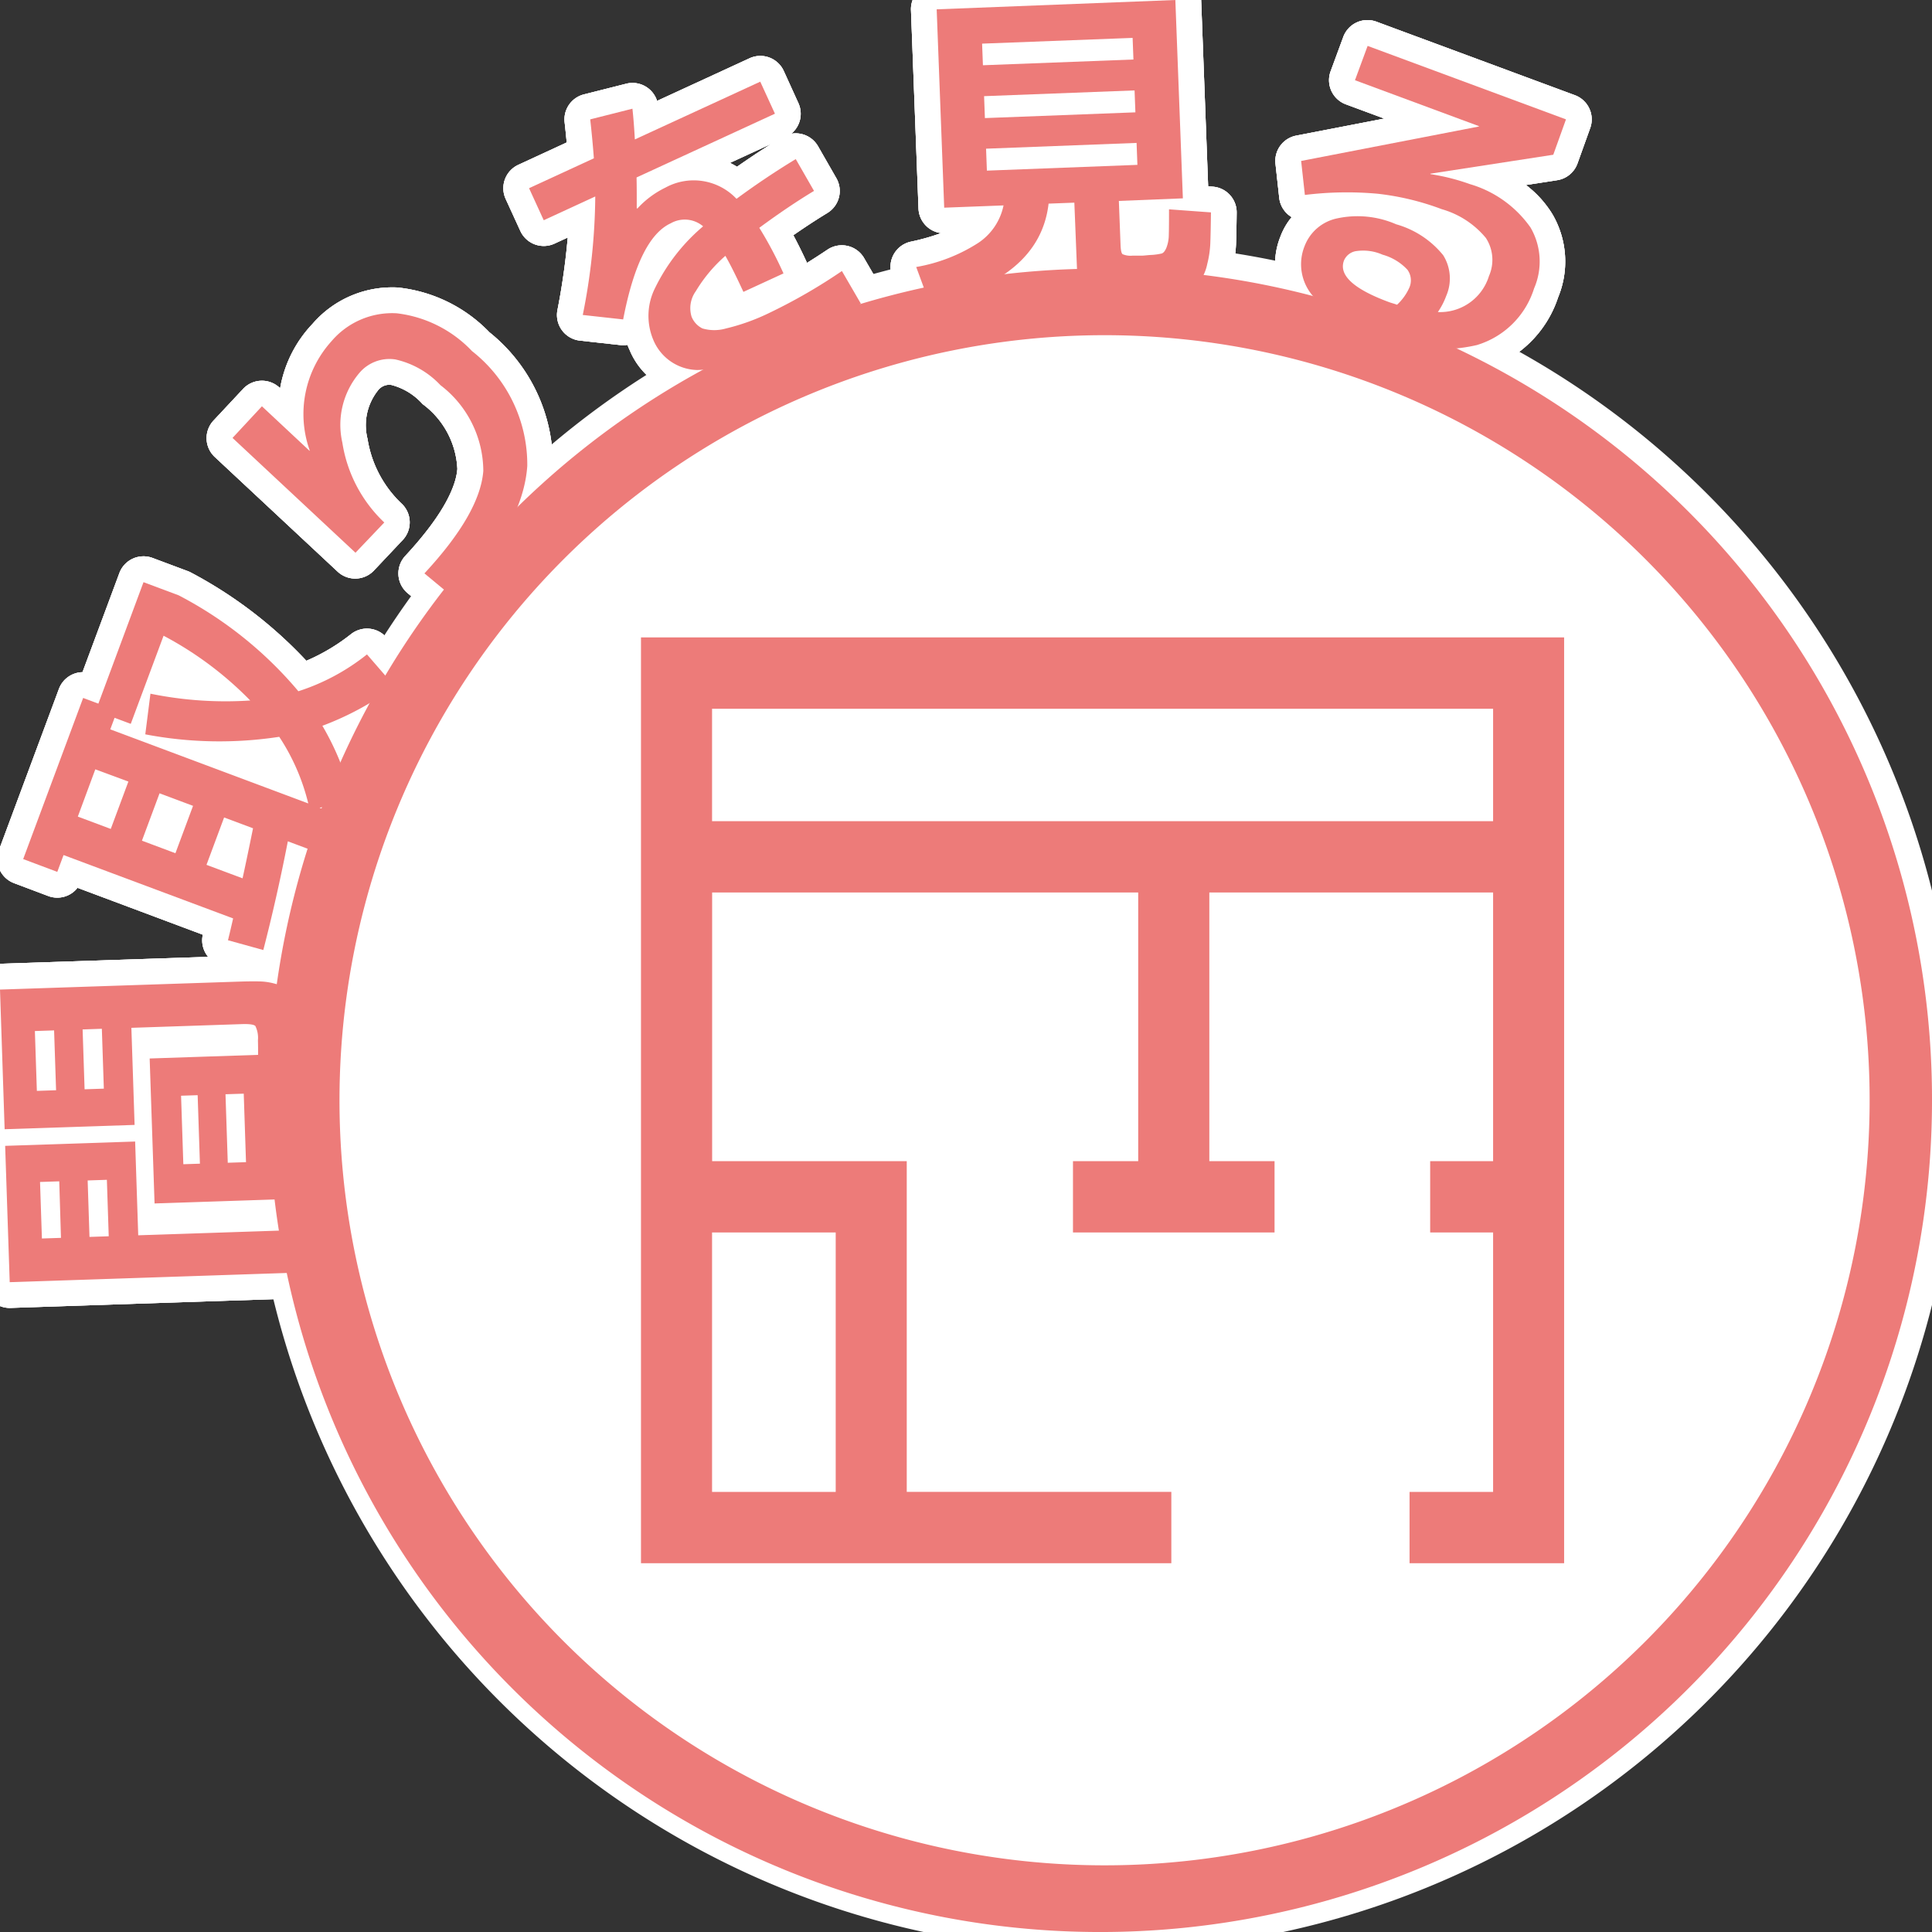 <svg xmlns="http://www.w3.org/2000/svg" xmlns:xlink="http://www.w3.org/1999/xlink" width="75" height="75" viewBox="0 0 75 75"><rect x="0" y="0" width="75" height="75" fill="#333333" stroke="none"/><defs><clipPath id="a"><rect width="75" height="75" fill="#fff"/></clipPath></defs><g clip-path="url(#a)"><path d="M9.853,37.1c.1,0,.184,0,.263,0a3.386,3.386,0,0,1,.809.121,1.707,1.707,0,0,1,1.266,1.166,3.172,3.172,0,0,1,.178.783c.022.228.039.517.05.862.015.426.012,1.008-.007,1.776a1,1,0,0,1-.817.958l.046,1.376a1,1,0,0,1,.6.882l.049,1.484a1,1,0,0,1-.06.376,1,1,0,0,1,.486.825l.055,1.652a1,1,0,0,1-.966,1.033L.41,50.773a1,1,0,0,1-1.033-.966L-.8,44.515a1,1,0,0,1,.043-.325,1,1,0,0,1-.064-.321L-1,38.448a1,1,0,0,1,.966-1.033l9.255-.308C9.472,37.1,9.678,37.1,9.853,37.1Z" fill="#fff"/><path d="M10.222,37.88a1,1,0,0,1-.264-.035l-1.372-.375a1,1,0,0,1-.712-1.185L3.01,34.464a1,1,0,0,1-1.137.319l-1.327-.5A1,1,0,0,1-.041,33l2.328-6.255a1,1,0,0,1,.916-.651l1.431-3.846a1,1,0,0,1,1.288-.588l1.364.51a1,1,0,0,1,.13.059,16.983,16.983,0,0,1,4.476,3.423,7.592,7.592,0,0,0,1.736-1.036A1,1,0,0,1,15,24.746l1.077,1.243a1,1,0,0,1-.166,1.462A13.007,13.007,0,0,1,13.9,28.667a11.741,11.741,0,0,1,.747,2.174,1,1,0,0,1-.087.7,1,1,0,0,1-.027.613L13.957,33.7a1,1,0,0,1-1.288.588l-.748-.28c-.225,1.066-.47,2.112-.731,3.123a1,1,0,0,1-.968.75Zm.484-10.542a1,1,0,0,1-.054.21q-.016.043-.036.083l.046-.008a1,1,0,0,1,.3-.009,1,1,0,0,1-.157-.156Z" fill="#fff"/><path d="M15.2,11.156c.083,0,.168,0,.252.007A5.769,5.769,0,0,1,19,12.9a6.566,6.566,0,0,1,2.461,5.254c-.12,1.791-1.124,3.68-3.069,5.776a1,1,0,0,1-1.371.089l-1.193-.989a1,1,0,0,1-.095-1.45c1.588-1.711,1.976-2.78,2.022-3.376a3.32,3.32,0,0,0-1.349-2.518,2.452,2.452,0,0,0-1.21-.742.689.689,0,0,0-.1-.007.552.552,0,0,0-.429.226,2.166,2.166,0,0,0-.4,1.874,4.4,4.4,0,0,0,1.344,2.533,1,1,0,0,1,.021,1.394l-1.115,1.182a1,1,0,0,1-1.41.045l-4.77-4.452a1,1,0,0,1-.05-1.411L9.435,15.1a1,1,0,0,1,1.415-.051l.025.023a4.811,4.811,0,0,1,1.258-2.5A4.082,4.082,0,0,1,15.2,11.156Zm-2.271,8.126a6.1,6.1,0,0,1-.4-.928,1,1,0,0,1-.445.144Z" fill="#fff"/><path d="M27.245,15.368c-.079,0-.157,0-.233-.007a2.873,2.873,0,0,1-2.564-1.76q-.049-.106-.089-.214a1,1,0,0,1-.279.008l-1.568-.173a1,1,0,0,1-.872-1.184,26.532,26.532,0,0,0,.4-2.818l-.516.238A1,1,0,0,1,20.2,8.966l-.57-1.244A1,1,0,0,1,20.119,6.4L22,5.531c-.024-.256-.051-.518-.081-.783a1,1,0,0,1,.749-1.083l1.639-.414a1,1,0,0,1,1.2.666l3.59-1.654a1,1,0,0,1,1.328.491L30.992,4a1,1,0,0,1-.277,1.192,1,1,0,0,1,1.042.487l.709,1.237a1,1,0,0,1-.349,1.352c-.41.249-.852.538-1.32.863q.264.493.528,1.069l0,.007q.387-.24.8-.517a1,1,0,0,1,1.419.33l.736,1.267a1,1,0,0,1-.315,1.338,23.432,23.432,0,0,1-3.067,1.71A9.219,9.219,0,0,1,27.245,15.368ZM24.073,8.843q-.019.327-.049.665A5.415,5.415,0,0,1,24.3,9a1,1,0,0,1-.176-.11L24.1,8.868Zm4.209.1.03,0a1,1,0,0,1,.175.043,1,1,0,0,1,0-.276,1,1,0,0,1-.2-.041q.005.046.006.093A1,1,0,0,1,28.282,8.94Zm.055-2.62q.139.068.274.151c.449-.315.9-.616,1.354-.9Z" fill="#fff"/><path d="M36.1,12.8a1,1,0,0,1-.938-.654l-.531-1.44a1,1,0,0,1,.727-1.324,8.61,8.61,0,0,0,1.178-.333,1,1,0,0,1-.88-.955l-.292-7.7a1,1,0,0,1,.961-1.037L45.589-1a1,1,0,0,1,.718.266,1,1,0,0,1,.32.7L46.9,7.234l.18.013a1,1,0,0,1,.927,1.008c-.006.557-.014.961-.026,1.235a4.927,4.927,0,0,1-.148,1,2.6,2.6,0,0,1-.349.866,1.869,1.869,0,0,1-.8.611,2.774,2.774,0,0,1-.908.243c-.2.017-.492.036-.9.06h-.02l-1.185.045h-.021a4.188,4.188,0,0,1-1.99-.262,1.78,1.78,0,0,1-.853-1.651l0-.109a5.034,5.034,0,0,1-.772.81,8.653,8.653,0,0,1-3.711,1.668A1,1,0,0,1,36.1,12.8Z" fill="#fff"/><path d="M56.087,14.567a8.736,8.736,0,0,1-3-.608,6.446,6.446,0,0,1-2.93-1.871A2.87,2.87,0,0,1,49.7,9.2a2.609,2.609,0,0,1,.443-.771,1,1,0,0,1-.484-.752l-.145-1.32a1,1,0,0,1,.8-1.091l3.425-.663-1.493-.553a1,1,0,0,1-.591-1.284l.491-1.332A1,1,0,0,1,53.437.844l7.7,2.852a1,1,0,0,1,.594,1.276l-.493,1.373a1,1,0,0,1-.789.65l-1.214.187A4.087,4.087,0,0,1,60.267,8.32a3.638,3.638,0,0,1,.218,3.223,4.355,4.355,0,0,1-2.875,2.809A5.291,5.291,0,0,1,56.087,14.567Zm2.329-9.744a1,1,0,0,1-.067.447l-.005.013-.006.015.96-.148Z" fill="#fff"/><path d="M9.853,37.1c.1,0,.184,0,.263,0a3.386,3.386,0,0,1,.809.121,1.707,1.707,0,0,1,1.266,1.166,3.172,3.172,0,0,1,.178.783c.022.228.039.517.05.862.015.426.012,1.008-.007,1.776a1,1,0,0,1-.817.958l.046,1.376a1,1,0,0,1,.6.882l.049,1.484a1,1,0,0,1-.06.376,1,1,0,0,1,.486.825l.055,1.652a1,1,0,0,1-.966,1.033L.41,50.773a1,1,0,0,1-1.033-.966L-.8,44.515a1,1,0,0,1,.043-.325,1,1,0,0,1-.064-.321L-1,38.448a1,1,0,0,1,.966-1.033l9.255-.308C9.472,37.1,9.678,37.1,9.853,37.1Z" fill="#fff"/><path d="M10.222,37.88a1,1,0,0,1-.264-.035l-1.372-.375a1,1,0,0,1-.712-1.185L3.01,34.464a1,1,0,0,1-1.137.319l-1.327-.5A1,1,0,0,1-.041,33l2.328-6.255a1,1,0,0,1,.916-.651l1.431-3.846a1,1,0,0,1,1.288-.588l1.364.51a1,1,0,0,1,.13.059,16.983,16.983,0,0,1,4.476,3.423,7.592,7.592,0,0,0,1.736-1.036A1,1,0,0,1,15,24.746l1.077,1.243a1,1,0,0,1-.166,1.462A13.007,13.007,0,0,1,13.9,28.667a11.741,11.741,0,0,1,.747,2.174,1,1,0,0,1-.087.7,1,1,0,0,1-.027.613L13.957,33.7a1,1,0,0,1-1.288.588l-.748-.28c-.225,1.066-.47,2.112-.731,3.123a1,1,0,0,1-.968.75Zm.484-10.542a1,1,0,0,1-.054.21q-.016.043-.036.083l.046-.008a1,1,0,0,1,.3-.009,1,1,0,0,1-.157-.156Z" fill="#fff"/><path d="M15.2,11.156c.083,0,.168,0,.252.007A5.769,5.769,0,0,1,19,12.9a6.566,6.566,0,0,1,2.461,5.254c-.12,1.791-1.124,3.68-3.069,5.776a1,1,0,0,1-1.371.089l-1.193-.989a1,1,0,0,1-.095-1.45c1.588-1.711,1.976-2.78,2.022-3.376a3.32,3.32,0,0,0-1.349-2.518,2.452,2.452,0,0,0-1.21-.742.689.689,0,0,0-.1-.007.552.552,0,0,0-.429.226,2.166,2.166,0,0,0-.4,1.874,4.4,4.4,0,0,0,1.344,2.533,1,1,0,0,1,.021,1.394l-1.115,1.182a1,1,0,0,1-1.41.045l-4.77-4.452a1,1,0,0,1-.05-1.411L9.435,15.1a1,1,0,0,1,1.415-.051l.025.023a4.811,4.811,0,0,1,1.258-2.5A4.082,4.082,0,0,1,15.2,11.156Zm-2.271,8.126a6.1,6.1,0,0,1-.4-.928,1,1,0,0,1-.445.144Z" fill="#fff"/><path d="M27.245,15.368c-.079,0-.157,0-.233-.007a2.873,2.873,0,0,1-2.564-1.76q-.049-.106-.089-.214a1,1,0,0,1-.279.008l-1.568-.173a1,1,0,0,1-.872-1.184,26.532,26.532,0,0,0,.4-2.818l-.516.238A1,1,0,0,1,20.2,8.966l-.57-1.244A1,1,0,0,1,20.119,6.4L22,5.531c-.024-.256-.051-.518-.081-.783a1,1,0,0,1,.749-1.083l1.639-.414a1,1,0,0,1,1.2.666l3.59-1.654a1,1,0,0,1,1.328.491L30.992,4a1,1,0,0,1-.277,1.192,1,1,0,0,1,1.042.487l.709,1.237a1,1,0,0,1-.349,1.352c-.41.249-.852.538-1.32.863q.264.493.528,1.069l0,.007q.387-.24.8-.517a1,1,0,0,1,1.419.33l.736,1.267a1,1,0,0,1-.315,1.338,23.432,23.432,0,0,1-3.067,1.71A9.219,9.219,0,0,1,27.245,15.368ZM24.073,8.843q-.019.327-.049.665A5.415,5.415,0,0,1,24.3,9a1,1,0,0,1-.176-.11L24.1,8.868Zm4.209.1.03,0a1,1,0,0,1,.175.043,1,1,0,0,1,0-.276,1,1,0,0,1-.2-.041q.005.046.006.093A1,1,0,0,1,28.282,8.94Zm.055-2.62q.139.068.274.151c.449-.315.9-.616,1.354-.9Z" fill="#fff"/><path d="M36.1,12.8a1,1,0,0,1-.938-.654l-.531-1.44a1,1,0,0,1,.727-1.324,8.61,8.61,0,0,0,1.178-.333,1,1,0,0,1-.88-.955l-.292-7.7a1,1,0,0,1,.961-1.037L45.589-1a1,1,0,0,1,.718.266,1,1,0,0,1,.32.7L46.9,7.234l.18.013a1,1,0,0,1,.927,1.008c-.006.557-.014.961-.026,1.235a4.927,4.927,0,0,1-.148,1,2.6,2.6,0,0,1-.349.866,1.869,1.869,0,0,1-.8.611,2.774,2.774,0,0,1-.908.243c-.2.017-.492.036-.9.06h-.02l-1.185.045h-.021a4.188,4.188,0,0,1-1.99-.262,1.78,1.78,0,0,1-.853-1.651l0-.109a5.034,5.034,0,0,1-.772.81,8.653,8.653,0,0,1-3.711,1.668A1,1,0,0,1,36.1,12.8Z" fill="#fff"/><path d="M56.087,14.567a8.736,8.736,0,0,1-3-.608,6.446,6.446,0,0,1-2.93-1.871A2.87,2.87,0,0,1,49.7,9.2a2.609,2.609,0,0,1,.443-.771,1,1,0,0,1-.484-.752l-.145-1.32a1,1,0,0,1,.8-1.091l3.425-.663-1.493-.553a1,1,0,0,1-.591-1.284l.491-1.332A1,1,0,0,1,53.437.844l7.7,2.852a1,1,0,0,1,.594,1.276l-.493,1.373a1,1,0,0,1-.789.65l-1.214.187A4.087,4.087,0,0,1,60.267,8.32a3.638,3.638,0,0,1,.218,3.223,4.355,4.355,0,0,1-2.875,2.809A5.291,5.291,0,0,1,56.087,14.567Zm2.329-9.744a1,1,0,0,1-.067.447l-.005.013-.006.015.96-.148Z" fill="#fff"/><path d="M9.853,37.1c.1,0,.184,0,.263,0a3.386,3.386,0,0,1,.809.121,1.707,1.707,0,0,1,1.266,1.166,3.172,3.172,0,0,1,.178.783c.022.228.039.517.05.862.015.426.012,1.008-.007,1.776a1,1,0,0,1-.817.958l.046,1.376a1,1,0,0,1,.6.882l.049,1.484a1,1,0,0,1-.06.376,1,1,0,0,1,.486.825l.055,1.652a1,1,0,0,1-.966,1.033L.41,50.773a1,1,0,0,1-1.033-.966L-.8,44.515a1,1,0,0,1,.043-.325,1,1,0,0,1-.064-.321L-1,38.448a1,1,0,0,1,.966-1.033l9.255-.308C9.472,37.1,9.678,37.1,9.853,37.1Z" fill="#fff"/><path d="M10.222,37.88a1,1,0,0,1-.264-.035l-1.372-.375a1,1,0,0,1-.712-1.185L3.01,34.464a1,1,0,0,1-1.137.319l-1.327-.5A1,1,0,0,1-.041,33l2.328-6.255a1,1,0,0,1,.916-.651l1.431-3.846a1,1,0,0,1,1.288-.588l1.364.51a1,1,0,0,1,.13.059,16.983,16.983,0,0,1,4.476,3.423,7.592,7.592,0,0,0,1.736-1.036A1,1,0,0,1,15,24.746l1.077,1.243a1,1,0,0,1-.166,1.462A13.007,13.007,0,0,1,13.9,28.667a11.741,11.741,0,0,1,.747,2.174,1,1,0,0,1-.087.7,1,1,0,0,1-.027.613L13.957,33.7a1,1,0,0,1-1.288.588l-.748-.28c-.225,1.066-.47,2.112-.731,3.123a1,1,0,0,1-.968.75Zm.484-10.542a1,1,0,0,1-.054.21q-.016.043-.036.083l.046-.008a1,1,0,0,1,.3-.009,1,1,0,0,1-.157-.156Z" fill="#fff"/><path d="M15.2,11.156c.083,0,.168,0,.252.007A5.769,5.769,0,0,1,19,12.9a6.566,6.566,0,0,1,2.461,5.254c-.12,1.791-1.124,3.68-3.069,5.776a1,1,0,0,1-1.371.089l-1.193-.989a1,1,0,0,1-.095-1.45c1.588-1.711,1.976-2.78,2.022-3.376a3.32,3.32,0,0,0-1.349-2.518,2.452,2.452,0,0,0-1.21-.742.689.689,0,0,0-.1-.007.552.552,0,0,0-.429.226,2.166,2.166,0,0,0-.4,1.874,4.4,4.4,0,0,0,1.344,2.533,1,1,0,0,1,.021,1.394l-1.115,1.182a1,1,0,0,1-1.41.045l-4.77-4.452a1,1,0,0,1-.05-1.411L9.435,15.1a1,1,0,0,1,1.415-.051l.025.023a4.811,4.811,0,0,1,1.258-2.5A4.082,4.082,0,0,1,15.2,11.156Zm-2.271,8.126a6.1,6.1,0,0,1-.4-.928,1,1,0,0,1-.445.144Z" fill="#fff"/><path d="M27.245,15.368c-.079,0-.157,0-.233-.007a2.873,2.873,0,0,1-2.564-1.76q-.049-.106-.089-.214a1,1,0,0,1-.279.008l-1.568-.173a1,1,0,0,1-.872-1.184,26.532,26.532,0,0,0,.4-2.818l-.516.238A1,1,0,0,1,20.2,8.966l-.57-1.244A1,1,0,0,1,20.119,6.4L22,5.531c-.024-.256-.051-.518-.081-.783a1,1,0,0,1,.749-1.083l1.639-.414a1,1,0,0,1,1.2.666l3.59-1.654a1,1,0,0,1,1.328.491L30.992,4a1,1,0,0,1-.277,1.192,1,1,0,0,1,1.042.487l.709,1.237a1,1,0,0,1-.349,1.352c-.41.249-.852.538-1.32.863q.264.493.528,1.069l0,.007q.387-.24.8-.517a1,1,0,0,1,1.419.33l.736,1.267a1,1,0,0,1-.315,1.338,23.432,23.432,0,0,1-3.067,1.71A9.219,9.219,0,0,1,27.245,15.368ZM24.073,8.843q-.019.327-.049.665A5.415,5.415,0,0,1,24.3,9a1,1,0,0,1-.176-.11L24.1,8.868Zm4.209.1.03,0a1,1,0,0,1,.175.043,1,1,0,0,1,0-.276,1,1,0,0,1-.2-.041q.005.046.006.093A1,1,0,0,1,28.282,8.94Zm.055-2.62q.139.068.274.151c.449-.315.9-.616,1.354-.9Z" fill="#fff"/><path d="M36.1,12.8a1,1,0,0,1-.938-.654l-.531-1.44a1,1,0,0,1,.727-1.324,8.61,8.61,0,0,0,1.178-.333,1,1,0,0,1-.88-.955l-.292-7.7a1,1,0,0,1,.961-1.037L45.589-1a1,1,0,0,1,.718.266,1,1,0,0,1,.32.7L46.9,7.234l.18.013a1,1,0,0,1,.927,1.008c-.006.557-.014.961-.026,1.235a4.927,4.927,0,0,1-.148,1,2.6,2.6,0,0,1-.349.866,1.869,1.869,0,0,1-.8.611,2.774,2.774,0,0,1-.908.243c-.2.017-.492.036-.9.06h-.02l-1.185.045h-.021a4.188,4.188,0,0,1-1.99-.262,1.78,1.78,0,0,1-.853-1.651l0-.109a5.034,5.034,0,0,1-.772.81,8.653,8.653,0,0,1-3.711,1.668A1,1,0,0,1,36.1,12.8Z" fill="#fff"/><path d="M56.087,14.567a8.736,8.736,0,0,1-3-.608,6.446,6.446,0,0,1-2.93-1.871A2.87,2.87,0,0,1,49.7,9.2a2.609,2.609,0,0,1,.443-.771,1,1,0,0,1-.484-.752l-.145-1.32a1,1,0,0,1,.8-1.091l3.425-.663-1.493-.553a1,1,0,0,1-.591-1.284l.491-1.332A1,1,0,0,1,53.437.844l7.7,2.852a1,1,0,0,1,.594,1.276l-.493,1.373a1,1,0,0,1-.789.65l-1.214.187A4.087,4.087,0,0,1,60.267,8.32a3.638,3.638,0,0,1,.218,3.223,4.355,4.355,0,0,1-2.875,2.809A5.291,5.291,0,0,1,56.087,14.567Zm2.329-9.744a1,1,0,0,1-.067.447l-.005.013-.006.015.96-.148Z" fill="#fff"/><path d="M42.8,74.709A32.025,32.025,0,0,1,13.4,30.261,31.92,31.92,0,1,1,55.225,72.193,31.637,31.637,0,0,1,42.8,74.709Zm0-61.989a30,30,0,0,0-21.148,51.2A29.952,29.952,0,1,0,54.444,15.076,29.647,29.647,0,0,0,42.8,12.72Z" fill="#fff"/><path d="M42.8,9.429A33.238,33.238,0,0,1,76,42.714,33.166,33.166,0,1,1,29.881,12.045,32.914,32.914,0,0,1,42.8,9.429ZM42.8,74A31.318,31.318,0,0,0,71.549,30.536,31.208,31.208,0,1,0,30.662,71.542,30.924,30.924,0,0,0,42.8,74Zm0-61.989a30.7,30.7,0,1,1-30.621,30.7A30.7,30.7,0,0,1,42.8,12.012Zm0,59.406a28.7,28.7,0,1,0-28.621-28.7A28.694,28.694,0,0,0,42.8,71.417Z" fill="#fff"/><path d="M24.883,23.744H60.724a1,1,0,0,1,1,1v35.94a1,1,0,0,1-1,1h-6a1,1,0,0,1-1-1v-2.77a1,1,0,0,1,1-1h2.243V48.844H55.519a1,1,0,0,1-1-1v-2.77a1,1,0,0,1,1-1h1.443V35.647H47.946v8.427h1.532a1,1,0,0,1,1,1v2.77a1,1,0,0,1-1,1H41.653a1,1,0,0,1-1-1v-2.77a1,1,0,0,1,1-1h1.532V35.647H28.645v8.427H35.2a1,1,0,0,1,1,1v11.84h9.268a1,1,0,0,1,1,1v2.77a1,1,0,0,1-1,1H24.883a1,1,0,0,1-1-1V24.744A1,1,0,0,1,24.883,23.744Zm34.841,2H25.883v33.94H44.471v-.77H35.2a1,1,0,0,1-1-1V46.075H27.645a1,1,0,0,1-1-1V34.647a1,1,0,0,1,1-1h16.54a1,1,0,0,1,1,1V45.075a1,1,0,0,1-1,1H42.653v.77h5.825v-.77H46.946a1,1,0,0,1-1-1V34.647a1,1,0,0,1,1-1H57.962a1,1,0,0,1,1,1V45.075a1,1,0,0,1-1,1H56.519v.77h1.443a1,1,0,0,1,1,1V57.915a1,1,0,0,1-1,1H55.719v.77h4Zm-32.079.77H57.962a1,1,0,0,1,1,1v4.364a1,1,0,0,1-1,1H27.645a1,1,0,0,1-1-1V27.514A1,1,0,0,1,27.645,26.514Zm29.317,2H28.645v2.364H56.962ZM27.645,46.844h4.8a1,1,0,0,1,1,1V57.915a1,1,0,0,1-1,1h-4.8a1,1,0,0,1-1-1V47.844A1,1,0,0,1,27.645,46.844Zm3.8,2h-2.8v8.071h2.8Z" fill="#fff"/><path d="M11.42,40.063q.021.607-.007,1.719l-.848.08.107,3.214.566-.019.049,1.484L6,46.718,5.81,41.09l4.209-.141c0-.172,0-.362-.006-.568a1.042,1.042,0,0,0-.1-.552q-.087-.087-.524-.073L5.1,39.9l.125,3.769L.18,43.836,0,38.415l9.255-.308q.528-.017.831-.008a2.375,2.375,0,0,1,.57.084.953.953,0,0,1,.387.187.937.937,0,0,1,.211.361,2.169,2.169,0,0,1,.121.539C11.393,39.464,11.409,39.728,11.42,40.063Zm.293,7.679.055,1.652-11.391.38L.2,44.482l5.046-.168.12,3.64ZM2.1,40l-.746.025.077,2.323.746-.025Zm.267,8.054L2.3,45.859l-.746.025.073,2.194Zm.84-8.091.077,2.323.747-.025-.077-2.324Zm.267,8.054.747-.025L4.149,45.8l-.746.025Zm4.287-2.843-.088-2.659-.644.021.088,2.659Zm1.081-.036.708-.023-.088-2.659-.708.023Z" fill="#fff"/><path d="M11.174,32.66q-.423,2.172-.952,4.22L8.85,36.5q.061-.239.2-.847L2.467,33.193l-.243.653L.9,33.349l2.328-6.255.591.221L5.571,22.6l1.364.51a15.294,15.294,0,0,1,4.648,3.724,8.349,8.349,0,0,0,2.663-1.43l1.077,1.244a11.447,11.447,0,0,1-2.808,1.527,10.421,10.421,0,0,1,1.161,2.9l-1.273.282L13.6,31.8,13.02,33.35ZM3.7,29.865,3.021,31.7l1.279.479.684-1.839ZM5.64,28.507l.2-1.578a14.533,14.533,0,0,0,3.874.264A13.526,13.526,0,0,0,6.35,24.679L5.076,28.1l-.628-.235-.167.448,7.686,2.876a8.229,8.229,0,0,0-1.127-2.586A15.333,15.333,0,0,1,5.64,28.507Zm1.17,4.615.684-1.839-1.3-.487-.684,1.839Zm3.013-.968L8.7,31.734l-.684,1.839,1.4.523Q9.557,33.46,9.823,32.154Z" fill="#fff"/><path d="M9.027,17l1.141-1.228L12.016,17.5l.009-.009a4.214,4.214,0,0,1,.842-4.243A3.088,3.088,0,0,1,15.4,12.162a4.791,4.791,0,0,1,2.923,1.467,5.6,5.6,0,0,1,2.146,4.456q-.155,2.308-2.8,5.163l-1.193-.989q2.159-2.326,2.286-3.98a4.21,4.21,0,0,0-1.663-3.326,3.419,3.419,0,0,0-1.753-1,1.529,1.529,0,0,0-1.4.53,3.114,3.114,0,0,0-.656,2.7,5.408,5.408,0,0,0,1.628,3.1L13.8,21.457Z" fill="#fff"/><path d="M32.683,10.521l.736,1.267a22.325,22.325,0,0,1-2.935,1.637,7.806,7.806,0,0,1-3.41.939,1.892,1.892,0,0,1-1.716-1.178,2.406,2.406,0,0,1,.069-2,7.344,7.344,0,0,1,1.868-2.4,1.1,1.1,0,0,0-1.258-.117Q24.8,9.238,24.191,12.4l-1.568-.173a24.021,24.021,0,0,0,.485-4.6l-2,.923-.57-1.244,2.516-1.16Q23,5.417,22.912,4.634l1.639-.414q.054.487.094,1.193L29.513,3.17l.57,1.244L24.711,6.889q.01.393.007,1.191l.023.018a3.591,3.591,0,0,1,1.087-.813,2.284,2.284,0,0,1,2.763.433q1.134-.835,2.3-1.542L31.6,7.411Q30.621,8,29.476,8.843a14.993,14.993,0,0,1,.939,1.771l-1.556.717q-.414-.9-.7-1.4a5.782,5.782,0,0,0-1.149,1.375,1.127,1.127,0,0,0-.162.991.868.868,0,0,0,.42.453,1.647,1.647,0,0,0,.919,0,8.139,8.139,0,0,0,1.7-.614A21.333,21.333,0,0,0,32.683,10.521Z" fill="#fff"/><path d="M43.966,9.924c.034,0,.094,0,.181,0s.146,0,.181,0c.051,0,.118-.007.2-.015s.143-.012.186-.013a2.391,2.391,0,0,0,.378-.054q.108-.029.191-.233a1.42,1.42,0,0,0,.09-.494q.009-.291.008-.989l1.628.119q-.009.8-.025,1.2a3.91,3.91,0,0,1-.118.8,1.82,1.82,0,0,1-.2.538.971.971,0,0,1-.4.273,1.77,1.77,0,0,1-.58.158q-.283.024-.874.059l-.6.023-.579.022a3.938,3.938,0,0,1-1.5-.143q-.3-.163-.327-.808l-.1-2.5-1,.038q-.34,2.933-4.608,3.9l-.531-1.44a6.473,6.473,0,0,0,2.414-.939,2.3,2.3,0,0,0,.976-1.452l-.592.023-1.711.065-.292-7.7L45.627,0l.292,7.7L43.434,7.8,43.5,9.515c.008.2.033.315.078.352A.786.786,0,0,0,43.966,9.924ZM38.157,2.533,44,2.31l-.032-.839-5.843.223Zm.045,1.2.032.851,5.842-.223-.032-.851Zm.077,2.039.032.852L44.154,6.4l-.032-.852Z" fill="#fff"/><path d="M55.817,12.114a1.985,1.985,0,0,0,1.985-1.4,1.555,1.555,0,0,0-.121-1.477,3.449,3.449,0,0,0-1.71-1.116,10.283,10.283,0,0,0-2.491-.6,13.282,13.282,0,0,0-2.825.047l-.145-1.32,6.9-1.337.005-.013L52.6,3.114l.491-1.332,7.7,2.852-.493,1.373-4.775.736.008.017a8.157,8.157,0,0,1,1.532.388,4.378,4.378,0,0,1,2.352,1.684,2.628,2.628,0,0,1,.138,2.364,3.334,3.334,0,0,1-2.224,2.2,6.16,6.16,0,0,1-3.886-.373,5.58,5.58,0,0,1-2.49-1.549,1.883,1.883,0,0,1-.307-1.925A1.729,1.729,0,0,1,51.9,8.479a3.754,3.754,0,0,1,2.3.228,3.608,3.608,0,0,1,1.824,1.2,1.7,1.7,0,0,1,.116,1.585A2.789,2.789,0,0,1,55.817,12.114Zm-1.584-.284a2.021,2.021,0,0,0,.482-.675.7.7,0,0,0-.078-.683,2.069,2.069,0,0,0-.965-.585,1.872,1.872,0,0,0-1-.143.613.613,0,0,0-.5.372q-.313.848,1.741,1.609c.032.012.085.03.16.052S54.2,11.818,54.233,11.83Z" fill="#fff"/><path d="M11.42,40.063q.021.607-.007,1.719l-.848.08.107,3.214.566-.019.049,1.484L6,46.718,5.81,41.09l4.209-.141c0-.172,0-.362-.006-.568a1.042,1.042,0,0,0-.1-.552q-.087-.087-.524-.073L5.1,39.9l.125,3.769L.18,43.836,0,38.415l9.255-.308q.528-.017.831-.008a2.375,2.375,0,0,1,.57.084.953.953,0,0,1,.387.187.937.937,0,0,1,.211.361,2.169,2.169,0,0,1,.121.539C11.393,39.464,11.409,39.728,11.42,40.063Zm.293,7.679.055,1.652-11.391.38L.2,44.482l5.046-.168.12,3.64ZM2.1,40l-.746.025.077,2.323.746-.025Zm.267,8.054L2.3,45.859l-.746.025.073,2.194Zm.84-8.091.077,2.323.747-.025-.077-2.324Zm.267,8.054.747-.025L4.149,45.8l-.746.025Zm4.287-2.843-.088-2.659-.644.021.088,2.659Zm1.081-.036.708-.023-.088-2.659-.708.023Z" fill="#ed7b79"/><path d="M11.174,32.66q-.423,2.172-.952,4.22L8.85,36.5q.061-.239.2-.847L2.467,33.193l-.243.653L.9,33.349l2.328-6.255.591.221L5.571,22.6l1.364.51a15.294,15.294,0,0,1,4.648,3.724,8.349,8.349,0,0,0,2.663-1.43l1.077,1.244a11.447,11.447,0,0,1-2.808,1.527,10.421,10.421,0,0,1,1.161,2.9l-1.273.282L13.6,31.8,13.02,33.35ZM3.7,29.865,3.021,31.7l1.279.479.684-1.839ZM5.64,28.507l.2-1.578a14.533,14.533,0,0,0,3.874.264A13.526,13.526,0,0,0,6.35,24.679L5.076,28.1l-.628-.235-.167.448,7.686,2.876a8.229,8.229,0,0,0-1.127-2.586A15.333,15.333,0,0,1,5.64,28.507Zm1.17,4.615.684-1.839-1.3-.487-.684,1.839Zm3.013-.968L8.7,31.734l-.684,1.839,1.4.523Q9.557,33.46,9.823,32.154Z" fill="#ed7b79"/><path d="M9.027,17l1.141-1.228L12.016,17.5l.009-.009a4.214,4.214,0,0,1,.842-4.243A3.088,3.088,0,0,1,15.4,12.162a4.791,4.791,0,0,1,2.923,1.467,5.6,5.6,0,0,1,2.146,4.456q-.155,2.308-2.8,5.163l-1.193-.989q2.159-2.326,2.286-3.98a4.21,4.21,0,0,0-1.663-3.326,3.419,3.419,0,0,0-1.753-1,1.529,1.529,0,0,0-1.4.53,3.114,3.114,0,0,0-.656,2.7,5.408,5.408,0,0,0,1.628,3.1L13.8,21.457Z" fill="#ed7b79"/><path d="M32.683,10.521l.736,1.267a22.325,22.325,0,0,1-2.935,1.637,7.806,7.806,0,0,1-3.41.939,1.892,1.892,0,0,1-1.716-1.178,2.406,2.406,0,0,1,.069-2,7.344,7.344,0,0,1,1.868-2.4,1.1,1.1,0,0,0-1.258-.117Q24.8,9.238,24.191,12.4l-1.568-.173a24.021,24.021,0,0,0,.485-4.6l-2,.923-.57-1.244,2.516-1.16Q23,5.417,22.912,4.634l1.639-.414q.054.487.094,1.193L29.513,3.17l.57,1.244L24.711,6.889q.01.393.007,1.191l.023.018a3.591,3.591,0,0,1,1.087-.813,2.284,2.284,0,0,1,2.763.433q1.134-.835,2.3-1.542L31.6,7.411Q30.621,8,29.476,8.843a14.993,14.993,0,0,1,.939,1.771l-1.556.717q-.414-.9-.7-1.4a5.782,5.782,0,0,0-1.149,1.375,1.127,1.127,0,0,0-.162.991.868.868,0,0,0,.42.453,1.647,1.647,0,0,0,.919,0,8.139,8.139,0,0,0,1.7-.614A21.333,21.333,0,0,0,32.683,10.521Z" fill="#ed7b79"/><path d="M43.966,9.924c.034,0,.094,0,.181,0s.146,0,.181,0c.051,0,.118-.007.2-.015s.143-.012.186-.013a2.391,2.391,0,0,0,.378-.054q.108-.029.191-.233a1.42,1.42,0,0,0,.09-.494q.009-.291.008-.989l1.628.119q-.009.8-.025,1.2a3.91,3.91,0,0,1-.118.8,1.82,1.82,0,0,1-.2.538.971.971,0,0,1-.4.273,1.77,1.77,0,0,1-.58.158q-.283.024-.874.059l-.6.023-.579.022a3.938,3.938,0,0,1-1.5-.143q-.3-.163-.327-.808l-.1-2.5-1,.038q-.34,2.933-4.608,3.9l-.531-1.44a6.473,6.473,0,0,0,2.414-.939,2.3,2.3,0,0,0,.976-1.452l-.592.023-1.711.065-.292-7.7L45.627,0l.292,7.7L43.434,7.8,43.5,9.515c.008.2.033.315.078.352A.786.786,0,0,0,43.966,9.924ZM38.157,2.533,44,2.31l-.032-.839-5.843.223Zm.045,1.2.032.851,5.842-.223-.032-.851Zm.077,2.039.032.852L44.154,6.4l-.032-.852Z" fill="#ed7b79"/><path d="M55.817,12.114a1.985,1.985,0,0,0,1.985-1.4,1.555,1.555,0,0,0-.121-1.477,3.449,3.449,0,0,0-1.71-1.116,10.283,10.283,0,0,0-2.491-.6,13.282,13.282,0,0,0-2.825.047l-.145-1.32,6.9-1.337.005-.013L52.6,3.114l.491-1.332,7.7,2.852-.493,1.373-4.775.736.008.017a8.157,8.157,0,0,1,1.532.388,4.378,4.378,0,0,1,2.352,1.684,2.628,2.628,0,0,1,.138,2.364,3.334,3.334,0,0,1-2.224,2.2,6.16,6.16,0,0,1-3.886-.373,5.58,5.58,0,0,1-2.49-1.549,1.883,1.883,0,0,1-.307-1.925A1.729,1.729,0,0,1,51.9,8.479a3.754,3.754,0,0,1,2.3.228,3.608,3.608,0,0,1,1.824,1.2,1.7,1.7,0,0,1,.116,1.585A2.789,2.789,0,0,1,55.817,12.114Zm-1.584-.284a2.021,2.021,0,0,0,.482-.675.7.7,0,0,0-.078-.683,2.069,2.069,0,0,0-.965-.585,1.872,1.872,0,0,0-1-.143.613.613,0,0,0-.5.372q-.313.848,1.741,1.609c.032.012.085.03.16.052S54.2,11.818,54.233,11.83Z" fill="#ed7b79"/><path d="M42.8,73.709A30.994,30.994,0,1,0,11.894,42.714,30.952,30.952,0,0,0,42.8,73.709Z" fill="#fff"/><path d="M42.8,13.012a29.7,29.7,0,1,1-29.621,29.7A29.7,29.7,0,0,1,42.8,13.012Zm0-2.583A32.286,32.286,0,1,0,75,42.714,32.241,32.241,0,0,0,42.8,10.429Z" fill="#ed7b79"/><path d="M24.883,24.744v35.94H45.471v-2.77H35.2V45.075H27.645V34.647h16.54V45.075H41.653v2.77h7.825v-2.77H46.946V34.647H57.962V45.075H55.519v2.77h2.443V57.915H54.719v2.77h6V24.744Zm7.559,23.1V57.915h-4.8V47.844Zm-4.8-15.966V27.514H57.962v4.364Z" fill="#ed7b79"/></g></svg>